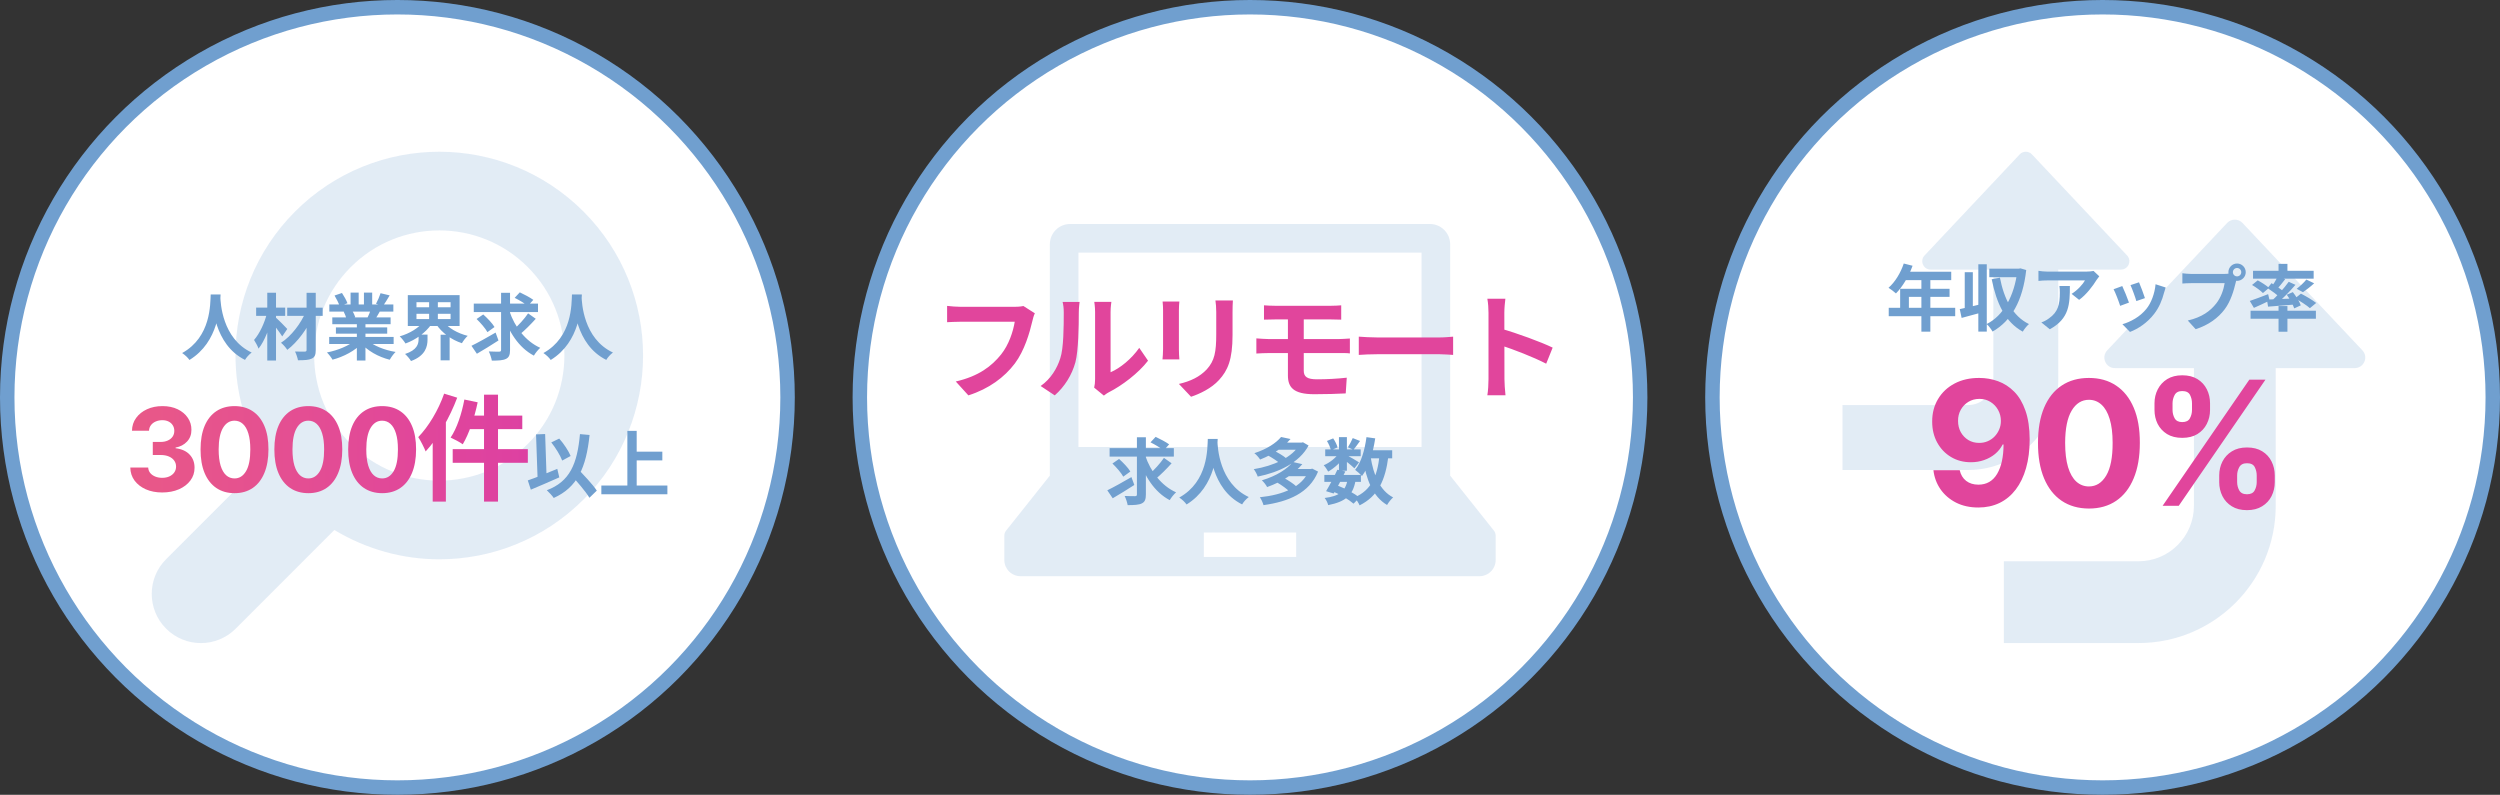 <svg width="346" height="110" viewBox="0 0 346 110" fill="none" xmlns="http://www.w3.org/2000/svg">
<rect x="0" y="0" width="346" height="110" fill="#333333" stroke="none"/>
<circle cx="55" cy="55" r="54" fill="white" stroke="#709FCF" stroke-width="2"/>
<g opacity="0.2">
<path d="M80.74 29.262C75.247 23.764 67.996 20.996 60.797 21C53.596 20.996 46.347 23.764 40.854 29.262C35.356 34.755 32.586 42.006 32.594 49.203C32.588 54.231 33.97 59.266 36.651 63.728L22.994 77.385C20.335 80.044 20.335 84.352 22.994 87.01C25.65 89.669 29.96 89.669 32.617 87.01L46.276 73.351C50.736 76.034 55.773 77.414 60.797 77.408C67.996 77.414 75.247 74.646 80.74 69.148C86.236 63.655 89.006 56.406 89 49.203C89.008 42.006 86.236 34.755 80.74 29.262ZM73.039 61.449C69.646 64.84 65.246 66.513 60.797 66.521C56.348 66.513 51.95 64.84 48.553 61.449C45.162 58.052 43.489 53.654 43.481 49.203C43.489 44.756 45.162 40.356 48.553 36.961C51.95 33.57 56.348 31.897 60.797 31.889C65.246 31.897 69.646 33.57 73.041 36.961C76.432 40.356 78.105 44.756 78.113 49.203C78.105 53.654 76.432 58.052 73.039 61.449Z" fill="#709FCF"/>
</g>
<path d="M29.16 40.75H30.53C30.44 42.43 30.31 47.31 26.22 49.82C26.01 49.51 25.62 49.14 25.21 48.86C29.23 46.63 29.09 42.06 29.16 40.75ZM30.49 41.01C30.52 41.88 30.73 46.87 34.83 48.79C34.45 49.08 34.09 49.48 33.91 49.81C29.6 47.67 29.41 42.16 29.33 41.13L30.49 41.01ZM39.75 42.58H44.66V43.72H39.75V42.58ZM42.43 40.52H43.7V48.43C43.7 49.11 43.56 49.44 43.15 49.63C42.74 49.83 42.11 49.86 41.24 49.86C41.18 49.52 41 48.98 40.83 48.65C41.38 48.67 42 48.66 42.18 48.66C42.36 48.66 42.43 48.6 42.43 48.43V40.52ZM42.33 43.13L43.3 43.72C42.57 45.46 41.17 47.36 39.76 48.42C39.56 48.1 39.19 47.68 38.89 47.44C40.29 46.55 41.66 44.76 42.33 43.13ZM35.45 42.57H39.47V43.72H35.45V42.57ZM36.99 40.51H38.2V49.9H36.99V40.51ZM36.95 43.34L37.73 43.62C37.35 45.27 36.64 47.2 35.78 48.25C35.66 47.88 35.36 47.37 35.16 47.05C35.94 46.17 36.64 44.64 36.95 43.34ZM38.11 43.9C38.43 44.15 39.52 45.26 39.76 45.53L39.06 46.56C38.71 45.99 37.91 44.95 37.52 44.49L38.11 43.9ZM45.56 46.63H54.48V47.61H45.56V46.63ZM45.58 42.14H54.44V43.13H45.58V42.14ZM45.99 43.93H54.06V44.87H45.99V43.93ZM46.49 45.31H53.59V46.18H46.49V45.31ZM49.39 44.41H50.58V49.9H49.39V44.41ZM48.52 40.5H49.64V42.61H48.52V40.5ZM50.37 40.5H51.51V42.54H50.37V40.5ZM49.17 47.07L50.11 47.49C49.16 48.53 47.56 49.38 46.02 49.78C45.86 49.49 45.51 49.03 45.25 48.78C46.76 48.49 48.35 47.83 49.17 47.07ZM50.82 47.04C51.63 47.83 53.19 48.45 54.75 48.71C54.48 48.96 54.12 49.46 53.94 49.79C52.36 49.39 50.83 48.54 49.89 47.41L50.82 47.04ZM52.67 40.58L53.93 40.88C53.61 41.43 53.27 41.97 53.01 42.34L52.04 42.04C52.27 41.63 52.53 41.02 52.67 40.58ZM51.35 42.73L52.62 43.02C52.35 43.5 52.09 43.94 51.88 44.26L50.86 43.97C51.04 43.61 51.25 43.1 51.35 42.73ZM46.3 40.9L47.33 40.55C47.62 40.98 47.95 41.58 48.09 41.97L47 42.36C46.89 41.97 46.57 41.36 46.3 40.9ZM47.57 43.14L48.73 42.96C48.9 43.24 49.09 43.63 49.17 43.9L47.95 44.11C47.89 43.85 47.72 43.43 47.57 43.14ZM57.64 43.43V44.16H62.36V43.43H57.64ZM57.64 41.82V42.53H62.36V41.82H57.64ZM56.44 40.85H63.61V45.12H56.44V40.85ZM61.37 44.49C62.03 45.39 63.33 46.13 64.73 46.48C64.46 46.72 64.1 47.19 63.93 47.5C62.46 47.02 61.16 46.06 60.36 44.86L61.37 44.49ZM58.64 44.48L59.7 44.89C58.89 46.05 57.54 47.03 56.12 47.54C55.94 47.24 55.58 46.79 55.32 46.55C56.67 46.17 57.98 45.38 58.64 44.48ZM57.93 46.31H59.17V47C59.17 47.96 58.88 49.24 56.88 49.97C56.72 49.67 56.32 49.22 56.06 48.99C57.73 48.45 57.93 47.6 57.93 46.96V46.31ZM59.39 41.34H60.6V44.64H59.39V41.34ZM60.98 46.33H62.23V49.87H60.98V46.33ZM65.57 42.02H74.46V43.19H65.57V42.02ZM70.5 43.05C71.23 45.24 72.72 47.22 74.77 48.14C74.48 48.39 74.09 48.87 73.89 49.22C71.77 48.1 70.39 45.9 69.55 43.32L70.5 43.05ZM73.09 43.37L74.15 44.12C73.47 44.88 72.62 45.73 71.96 46.27L71.09 45.61C71.73 45.05 72.59 44.12 73.09 43.37ZM71.23 41.22L71.94 40.46C72.54 40.74 73.38 41.18 73.81 41.5L73.05 42.35C72.67 42.01 71.85 41.53 71.23 41.22ZM65.96 44.15L66.88 43.52C67.44 44.02 68.14 44.74 68.44 45.26L67.46 45.97C67.19 45.46 66.52 44.69 65.96 44.15ZM69.35 40.52H70.59V48.43C70.59 49.13 70.44 49.47 70.03 49.67C69.61 49.88 68.96 49.91 68.07 49.91C68.01 49.56 67.83 49 67.65 48.64C68.26 48.67 68.89 48.67 69.09 48.67C69.28 48.66 69.35 48.61 69.35 48.42V40.52ZM65.25 47.86C66.09 47.45 67.39 46.73 68.59 46.03L68.99 47.12C67.99 47.77 66.88 48.45 66 48.96L65.25 47.86ZM79.16 40.75H80.53C80.44 42.43 80.31 47.31 76.22 49.82C76.01 49.51 75.62 49.14 75.21 48.86C79.23 46.63 79.09 42.06 79.16 40.75ZM80.49 41.01C80.52 41.88 80.73 46.87 84.83 48.79C84.45 49.08 84.09 49.48 83.91 49.81C79.6 47.67 79.41 42.16 79.33 41.13L80.49 41.01Z" fill="#709FCF"/>
<path d="M22.447 68.159C21.599 68.159 20.843 68.013 20.18 67.722C19.521 67.426 19 67.021 18.618 66.506C18.239 65.987 18.044 65.388 18.033 64.71H20.51C20.525 64.994 20.618 65.244 20.788 65.46C20.963 65.672 21.194 65.837 21.482 65.954C21.769 66.072 22.093 66.131 22.453 66.131C22.828 66.131 23.16 66.064 23.447 65.932C23.735 65.799 23.961 65.615 24.124 65.381C24.287 65.146 24.368 64.875 24.368 64.568C24.368 64.258 24.281 63.983 24.107 63.744C23.936 63.502 23.69 63.312 23.368 63.176C23.05 63.04 22.671 62.972 22.232 62.972H21.146V61.165H22.232C22.603 61.165 22.93 61.1 23.215 60.972C23.502 60.843 23.726 60.665 23.885 60.438C24.044 60.206 24.124 59.938 24.124 59.631C24.124 59.339 24.053 59.083 23.913 58.864C23.777 58.64 23.584 58.466 23.334 58.341C23.088 58.216 22.8 58.153 22.47 58.153C22.137 58.153 21.832 58.214 21.555 58.335C21.279 58.453 21.057 58.621 20.891 58.841C20.724 59.061 20.635 59.318 20.624 59.614H18.266C18.277 58.943 18.468 58.352 18.84 57.841C19.211 57.33 19.711 56.93 20.34 56.642C20.972 56.35 21.686 56.205 22.482 56.205C23.285 56.205 23.987 56.35 24.59 56.642C25.192 56.934 25.66 57.328 25.993 57.824C26.33 58.316 26.497 58.869 26.493 59.483C26.497 60.135 26.294 60.678 25.885 61.114C25.48 61.549 24.951 61.826 24.3 61.943V62.034C25.156 62.144 25.807 62.441 26.254 62.926C26.705 63.407 26.928 64.01 26.925 64.733C26.928 65.396 26.737 65.985 26.351 66.5C25.968 67.015 25.44 67.421 24.766 67.716C24.091 68.011 23.319 68.159 22.447 68.159ZM32.456 68.256C31.478 68.252 30.637 68.011 29.933 67.534C29.232 67.057 28.692 66.365 28.314 65.46C27.939 64.555 27.753 63.466 27.757 62.193C27.757 60.924 27.944 59.843 28.319 58.949C28.698 58.055 29.238 57.375 29.939 56.909C30.643 56.439 31.482 56.205 32.456 56.205C33.429 56.205 34.266 56.439 34.967 56.909C35.672 57.379 36.213 58.061 36.592 58.955C36.971 59.845 37.158 60.924 37.154 62.193C37.154 63.47 36.965 64.561 36.586 65.466C36.211 66.371 35.673 67.062 34.973 67.54C34.272 68.017 33.433 68.256 32.456 68.256ZM32.456 66.216C33.122 66.216 33.654 65.881 34.052 65.21C34.45 64.54 34.647 63.534 34.643 62.193C34.643 61.311 34.552 60.576 34.37 59.989C34.192 59.401 33.939 58.96 33.609 58.665C33.283 58.369 32.899 58.222 32.456 58.222C31.793 58.222 31.262 58.553 30.865 59.216C30.467 59.879 30.266 60.871 30.262 62.193C30.262 63.087 30.352 63.833 30.529 64.432C30.711 65.026 30.967 65.474 31.297 65.773C31.626 66.068 32.013 66.216 32.456 66.216ZM42.671 68.256C41.694 68.252 40.853 68.011 40.149 67.534C39.448 67.057 38.908 66.365 38.529 65.46C38.154 64.555 37.969 63.466 37.972 62.193C37.972 60.924 38.16 59.843 38.535 58.949C38.914 58.055 39.453 57.375 40.154 56.909C40.859 56.439 41.698 56.205 42.671 56.205C43.645 56.205 44.482 56.439 45.183 56.909C45.887 57.379 46.429 58.061 46.808 58.955C47.187 59.845 47.374 60.924 47.37 62.193C47.37 63.47 47.181 64.561 46.802 65.466C46.427 66.371 45.889 67.062 45.188 67.54C44.488 68.017 43.649 68.256 42.671 68.256ZM42.671 66.216C43.338 66.216 43.87 65.881 44.268 65.21C44.666 64.54 44.863 63.534 44.859 62.193C44.859 61.311 44.768 60.576 44.586 59.989C44.408 59.401 44.154 58.96 43.825 58.665C43.499 58.369 43.114 58.222 42.671 58.222C42.008 58.222 41.478 58.553 41.08 59.216C40.683 59.879 40.482 60.871 40.478 62.193C40.478 63.087 40.567 63.833 40.745 64.432C40.927 65.026 41.183 65.474 41.512 65.773C41.842 66.068 42.228 66.216 42.671 66.216ZM52.887 68.256C51.91 68.252 51.069 68.011 50.364 67.534C49.663 67.057 49.124 66.365 48.745 65.46C48.37 64.555 48.184 63.466 48.188 62.193C48.188 60.924 48.376 59.843 48.751 58.949C49.129 58.055 49.669 57.375 50.37 56.909C51.074 56.439 51.913 56.205 52.887 56.205C53.86 56.205 54.697 56.439 55.398 56.909C56.103 57.379 56.645 58.061 57.023 58.955C57.402 59.845 57.59 60.924 57.586 62.193C57.586 63.47 57.396 64.561 57.018 65.466C56.643 66.371 56.105 67.062 55.404 67.54C54.703 68.017 53.864 68.256 52.887 68.256ZM52.887 66.216C53.554 66.216 54.086 65.881 54.483 65.21C54.881 64.54 55.078 63.534 55.074 62.193C55.074 61.311 54.983 60.576 54.802 59.989C54.624 59.401 54.37 58.96 54.04 58.665C53.715 58.369 53.33 58.222 52.887 58.222C52.224 58.222 51.694 58.553 51.296 59.216C50.898 59.879 50.697 60.871 50.694 62.193C50.694 63.087 50.783 63.833 50.961 64.432C51.143 65.026 51.398 65.474 51.728 65.773C52.057 66.068 52.444 66.216 52.887 66.216ZM66.989 54.624H68.925V69.424H66.989V54.624ZM64.269 55.296L66.109 55.68C65.661 57.84 64.893 60.08 64.045 61.488C63.661 61.2 62.829 60.768 62.365 60.56C63.229 59.296 63.901 57.264 64.269 55.296ZM64.877 57.52H72.285V59.392H64.413L64.877 57.52ZM62.653 62.16H73.053V64.048H62.653V62.16ZM61.469 54.48L63.277 55.04C62.253 57.76 60.621 60.64 58.909 62.48C58.733 62.016 58.205 60.96 57.885 60.496C59.309 59.04 60.669 56.768 61.469 54.48ZM59.885 58.896L61.709 57.072V57.088V69.424H59.885V58.896Z" fill="url(#paint0_linear_167_1047)"/>
<path d="M76.297 61.23L77.397 60.7C78.047 61.43 78.687 62.41 78.977 63.11L77.807 63.74C77.547 63.04 76.907 61.99 76.297 61.23ZM73.047 66.49C74.077 66.14 75.667 65.5 77.127 64.89L77.407 66.07C76.077 66.67 74.597 67.29 73.467 67.77L73.047 66.49ZM78.907 65.59L79.837 64.75C80.747 65.7 82.027 67.03 82.597 67.9L81.577 68.89C81.047 68 79.827 66.61 78.907 65.59ZM80.267 60.08L81.597 60.2C81.127 64.73 79.917 67.44 76.637 68.92C76.467 68.65 75.967 68.11 75.677 67.85C78.867 66.65 79.897 64.21 80.267 60.08ZM74.187 60.12L75.447 60.07L75.667 66.57L74.417 66.62L74.187 60.12ZM87.507 62.51H91.667V63.72H87.507V62.51ZM83.227 67.2H92.367V68.41H83.227V67.2ZM86.827 59.63H88.117V67.87H86.827V59.63Z" fill="#709FCF"/>
<circle cx="291" cy="55" r="54" fill="white" stroke="#709FCF" stroke-width="2"/>
<g opacity="0.2">
<path d="M326.952 48.482L310.364 30.858C309.786 30.245 308.81 30.245 308.233 30.858L291.644 48.482C290.765 49.415 291.427 50.948 292.71 50.948H303.638V70.021C303.638 74.243 300.203 77.679 295.98 77.679H277.336V88.999H295.98C306.445 88.999 314.958 80.486 314.958 70.021V50.948H325.886C327.169 50.948 327.831 49.415 326.952 48.482Z" fill="#709FCF"/>
<path d="M284.866 37.312H293.542C294.56 37.312 295.086 36.095 294.388 35.354L281.219 21.365C280.76 20.878 279.985 20.878 279.527 21.365L266.358 35.355C265.66 36.096 266.185 37.314 267.204 37.314H275.88V52.564C275.88 54.492 274.311 56.061 272.383 56.061H255V65.047H272.383C279.266 65.047 284.866 59.447 284.866 52.564V37.314V37.312Z" fill="#709FCF"/>
</g>
<path d="M263.48 36.47L264.7 36.78C264.17 38.27 263.29 39.71 262.4 40.61C262.17 40.4 261.66 40 261.37 39.83C262.27 39.05 263.05 37.77 263.48 36.47ZM263.69 37.61H270.05V38.77H263.11L263.69 37.61ZM262.98 39.97H269.82V41.09H264.19V43.19H262.98V39.97ZM261.4 42.6H270.6V43.76H261.4V42.6ZM265.92 38.21H267.16V45.9H265.92V38.21ZM271.23 42.78C272.03 42.62 273.2 42.34 274.32 42.06L274.47 43.19C273.45 43.48 272.37 43.77 271.49 44L271.23 42.78ZM273.8 36.57H274.97V45.89H273.8V36.57ZM271.92 37.67H273.04V43.06H271.92V37.67ZM275.32 37.18H279.49V38.36H275.32V37.18ZM279.21 37.18H279.41L279.63 37.14L280.43 37.37C279.94 41.7 278.35 44.41 275.77 45.89C275.59 45.57 275.23 45.08 274.95 44.85C277.25 43.7 278.78 41.02 279.21 37.45V37.18ZM276.79 38.43C277.35 41.33 278.54 43.75 280.81 44.85C280.53 45.08 280.14 45.57 279.95 45.9C277.51 44.56 276.33 42 275.65 38.65L276.79 38.43ZM290.54 38.24C290.44 38.37 290.25 38.61 290.16 38.75C289.69 39.53 288.74 40.8 287.75 41.5L286.71 40.67C287.52 40.18 288.3 39.3 288.56 38.81C287.95 38.81 283.97 38.81 283.34 38.81C282.93 38.81 282.59 38.83 282.12 38.88V37.48C282.51 37.54 282.93 37.59 283.34 37.59C283.97 37.59 288.21 37.59 288.73 37.59C289.01 37.59 289.56 37.55 289.75 37.5L290.54 38.24ZM286.47 39.58C286.47 42.06 286.41 44.1 283.69 45.57L282.52 44.62C282.85 44.51 283.21 44.34 283.58 44.06C284.84 43.18 285.08 42.13 285.08 40.49C285.08 40.17 285.07 39.91 285.02 39.58H286.47ZM296.04 39.07C296.23 39.49 296.72 40.8 296.86 41.26L295.67 41.67C295.54 41.19 295.1 39.98 294.86 39.46L296.04 39.07ZM299.73 39.79C299.62 40.12 299.56 40.33 299.5 40.53C299.24 41.54 298.81 42.58 298.13 43.45C297.2 44.66 295.96 45.49 294.79 45.94L293.74 44.87C294.83 44.57 296.23 43.81 297.05 42.77C297.73 41.93 298.22 40.6 298.33 39.34L299.73 39.79ZM293.72 39.59C293.97 40.1 294.46 41.32 294.65 41.88L293.43 42.33C293.27 41.8 292.76 40.46 292.52 40.03L293.72 39.59ZM309.03 37.67C309.03 37.99 309.29 38.25 309.61 38.25C309.93 38.25 310.19 37.99 310.19 37.67C310.19 37.35 309.93 37.09 309.61 37.09C309.29 37.09 309.03 37.35 309.03 37.67ZM308.41 37.67C308.41 37.01 308.95 36.47 309.61 36.47C310.27 36.47 310.81 37.01 310.81 37.67C310.81 38.33 310.27 38.87 309.61 38.87C308.95 38.87 308.41 38.33 308.41 37.67ZM309.63 38.46C309.53 38.65 309.46 38.94 309.41 39.15C309.18 40.13 308.74 41.69 307.9 42.8C307 44 305.67 44.99 303.88 45.56L302.79 44.36C304.78 43.9 305.91 43.03 306.71 42.02C307.38 41.19 307.76 40.05 307.89 39.19C307.28 39.19 303.98 39.19 303.23 39.19C302.77 39.19 302.3 39.22 302.04 39.24V37.82C302.34 37.86 302.9 37.91 303.23 37.91C303.98 37.91 307.3 37.91 307.86 37.91C308.06 37.91 308.38 37.9 308.64 37.83L309.63 38.46ZM315.35 36.52H316.58V37.92H315.35V36.52ZM315.35 42.36H316.58V45.91H315.35V42.36ZM311.48 43.01H320.52V44.11H311.48V43.01ZM311.82 37.48H320.21V38.57H311.82V37.48ZM319.2 38.69L320.28 39.21C319.77 39.68 319.18 40.13 318.73 40.44L317.86 39.97C318.3 39.63 318.88 39.1 319.2 38.69ZM315.25 38.27L316.27 38.64C315.86 39.17 315.42 39.72 315.07 40.09L314.32 39.76C314.64 39.35 315.03 38.71 315.25 38.27ZM316.76 39L317.69 39.42C316.85 40.4 315.75 41.52 314.88 42.21L314.18 41.83C315.05 41.09 316.12 39.9 316.76 39ZM313.83 39.87L314.38 39.19C314.95 39.53 315.74 40.05 316.12 40.41L315.53 41.18C315.18 40.81 314.41 40.25 313.83 39.87ZM313.74 41.46C314.73 41.43 316.22 41.37 317.69 41.3L317.68 42.14C316.33 42.26 314.96 42.36 313.9 42.44L313.74 41.46ZM316.49 40.79L317.33 40.43C317.77 40.99 318.25 41.75 318.43 42.26L317.52 42.68C317.36 42.17 316.91 41.37 316.49 40.79ZM311.37 41.65C312.01 41.44 312.98 41.07 313.91 40.71L314.12 41.6C313.38 41.96 312.59 42.33 311.94 42.61L311.37 41.65ZM311.68 39.44L312.47 38.8C312.99 39.08 313.69 39.52 314.03 39.84L313.19 40.56C312.88 40.23 312.21 39.75 311.68 39.44ZM317.64 41.29L318.45 40.64C319.14 40.99 320.08 41.54 320.56 41.93L319.69 42.65C319.26 42.26 318.34 41.67 317.64 41.29Z" fill="#709FCF"/>
<path d="M273.934 52.307C274.832 52.307 275.695 52.457 276.525 52.758C277.36 53.06 278.104 53.54 278.758 54.199C279.417 54.858 279.937 55.733 280.318 56.824C280.704 57.909 280.9 59.242 280.906 60.821C280.906 62.304 280.738 63.628 280.403 64.793C280.073 65.952 279.599 66.938 278.979 67.75C278.36 68.562 277.613 69.182 276.738 69.608C275.863 70.028 274.886 70.239 273.806 70.239C272.641 70.239 271.613 70.014 270.721 69.565C269.829 69.111 269.11 68.494 268.565 67.716C268.025 66.932 267.698 66.051 267.585 65.074H271.224C271.366 65.71 271.664 66.204 272.119 66.557C272.573 66.903 273.136 67.077 273.806 67.077C274.943 67.077 275.806 66.582 276.397 65.594C276.988 64.599 277.286 63.239 277.292 61.511H277.173C276.911 62.023 276.559 62.463 276.116 62.832C275.673 63.196 275.164 63.477 274.59 63.676C274.022 63.875 273.417 63.974 272.775 63.974C271.747 63.974 270.829 63.733 270.022 63.25C269.215 62.767 268.579 62.102 268.113 61.256C267.647 60.409 267.414 59.443 267.414 58.358C267.408 57.188 267.678 56.145 268.224 55.23C268.769 54.315 269.531 53.599 270.508 53.082C271.491 52.56 272.633 52.301 273.934 52.307ZM273.96 55.205C273.386 55.205 272.874 55.341 272.425 55.614C271.982 55.886 271.63 56.253 271.369 56.713C271.113 57.173 270.988 57.688 270.994 58.256C270.994 58.83 271.119 59.347 271.369 59.807C271.624 60.261 271.971 60.625 272.408 60.898C272.852 61.165 273.357 61.298 273.925 61.298C274.352 61.298 274.747 61.219 275.11 61.06C275.474 60.901 275.789 60.682 276.056 60.403C276.329 60.119 276.542 59.793 276.695 59.423C276.849 59.054 276.925 58.662 276.925 58.247C276.92 57.696 276.789 57.19 276.533 56.73C276.278 56.27 275.925 55.901 275.477 55.622C275.028 55.344 274.522 55.205 273.96 55.205ZM289.106 70.383C287.64 70.378 286.379 70.017 285.322 69.301C284.271 68.585 283.461 67.548 282.893 66.19C282.331 64.832 282.052 63.199 282.058 61.29C282.058 59.386 282.339 57.764 282.902 56.423C283.47 55.082 284.279 54.062 285.331 53.364C286.387 52.659 287.646 52.307 289.106 52.307C290.566 52.307 291.822 52.659 292.873 53.364C293.93 54.068 294.743 55.091 295.311 56.432C295.879 57.767 296.16 59.386 296.154 61.29C296.154 63.205 295.87 64.841 295.302 66.199C294.74 67.557 293.933 68.594 292.882 69.31C291.831 70.026 290.572 70.383 289.106 70.383ZM289.106 67.324C290.106 67.324 290.904 66.821 291.501 65.815C292.098 64.81 292.393 63.301 292.387 61.29C292.387 59.966 292.251 58.864 291.978 57.983C291.711 57.102 291.331 56.44 290.836 55.997C290.348 55.554 289.771 55.332 289.106 55.332C288.112 55.332 287.316 55.83 286.72 56.824C286.123 57.818 285.822 59.307 285.816 61.29C285.816 62.631 285.95 63.75 286.217 64.648C286.49 65.54 286.873 66.21 287.368 66.659C287.862 67.102 288.441 67.324 289.106 67.324ZM307.14 66.727V65.807C307.14 65.108 307.288 64.466 307.583 63.881C307.884 63.29 308.319 62.818 308.887 62.466C309.461 62.108 310.16 61.929 310.984 61.929C311.819 61.929 312.521 62.105 313.089 62.457C313.663 62.81 314.094 63.281 314.384 63.872C314.68 64.457 314.827 65.102 314.827 65.807V66.727C314.827 67.426 314.68 68.071 314.384 68.662C314.089 69.247 313.654 69.716 313.08 70.068C312.506 70.426 311.807 70.605 310.984 70.605C310.148 70.605 309.447 70.426 308.878 70.068C308.31 69.716 307.878 69.247 307.583 68.662C307.288 68.071 307.14 67.426 307.14 66.727ZM309.62 65.807V66.727C309.62 67.131 309.717 67.511 309.91 67.869C310.109 68.227 310.467 68.406 310.984 68.406C311.501 68.406 311.853 68.23 312.04 67.878C312.234 67.526 312.33 67.142 312.33 66.727V65.807C312.33 65.392 312.239 65.006 312.057 64.648C311.876 64.29 311.518 64.111 310.984 64.111C310.472 64.111 310.117 64.29 309.918 64.648C309.719 65.006 309.62 65.392 309.62 65.807ZM298.182 56.739V55.818C298.182 55.114 298.333 54.469 298.634 53.883C298.935 53.293 299.37 52.821 299.938 52.469C300.512 52.117 301.205 51.94 302.018 51.94C302.859 51.94 303.563 52.117 304.131 52.469C304.7 52.821 305.131 53.293 305.427 53.883C305.722 54.469 305.87 55.114 305.87 55.818V56.739C305.87 57.443 305.719 58.088 305.418 58.673C305.123 59.258 304.688 59.727 304.114 60.08C303.546 60.426 302.847 60.599 302.018 60.599C301.188 60.599 300.486 60.423 299.913 60.071C299.344 59.713 298.913 59.244 298.617 58.665C298.327 58.08 298.182 57.438 298.182 56.739ZM300.68 55.818V56.739C300.68 57.153 300.776 57.537 300.969 57.889C301.168 58.242 301.518 58.418 302.018 58.418C302.54 58.418 302.896 58.242 303.083 57.889C303.276 57.537 303.373 57.153 303.373 56.739V55.818C303.373 55.403 303.282 55.017 303.1 54.659C302.918 54.301 302.557 54.122 302.018 54.122C301.512 54.122 301.163 54.304 300.969 54.668C300.776 55.031 300.68 55.415 300.68 55.818ZM299.307 70L311.307 52.545H313.54L301.54 70H299.307Z" fill="#E1459C"/>
<circle cx="173" cy="55" r="54" fill="white" stroke="#709FCF" stroke-width="2"/>
<g opacity="0.2">
<path d="M206.757 73.438L200.701 65.824V33.805C200.701 32.256 199.445 31 197.896 31H148.104C146.555 31 145.299 32.256 145.299 33.805V65.824L139.244 73.438C139.086 73.636 139 73.882 139 74.137V77.507C139 78.743 140.002 79.745 141.238 79.745H204.762C205.999 79.745 207 78.743 207 77.507V74.137C207 73.882 206.915 73.636 206.757 73.438ZM149.257 34.958H196.743V61.866H149.257V34.958ZM179.391 77.083H166.609V73.699H179.391V77.083Z" fill="#709FCF"/>
</g>
<path d="M143.224 43.36C143.064 43.664 142.952 44.128 142.872 44.464C142.504 46.032 141.8 48.512 140.456 50.304C139.016 52.208 136.888 53.808 134.024 54.72L132.28 52.8C135.464 52.064 137.256 50.672 138.552 49.056C139.624 47.712 140.216 45.904 140.44 44.528C139.464 44.528 134.184 44.528 132.984 44.528C132.248 44.528 131.496 44.576 131.08 44.592V42.336C131.56 42.4 132.456 42.464 132.984 42.464C134.184 42.464 139.496 42.464 140.392 42.464C140.696 42.464 141.208 42.448 141.64 42.352L143.224 43.36ZM151.432 53.648C151.512 53.344 151.56 52.912 151.56 52.48C151.56 51.632 151.56 44.448 151.56 43.152C151.56 42.432 151.448 41.808 151.448 41.776H153.816C153.816 41.808 153.704 42.448 153.704 43.168C153.704 44.448 153.704 50.544 153.704 51.52C155.016 50.96 156.584 49.696 157.672 48.144L158.888 49.92C157.56 51.648 155.272 53.376 153.464 54.288C153.128 54.464 152.936 54.64 152.776 54.752L151.432 53.648ZM144.024 53.424C145.448 52.432 146.312 50.96 146.744 49.584C147.208 48.224 147.224 45.184 147.224 43.264C147.224 42.608 147.16 42.192 147.064 41.792H149.416C149.416 41.856 149.304 42.576 149.304 43.232C149.304 45.136 149.256 48.512 148.84 50.128C148.344 51.92 147.352 53.504 145.976 54.72L144.024 53.424ZM170.632 41.584C170.6 42.032 170.584 42.544 170.584 43.2C170.584 44.016 170.584 45.568 170.584 46.352C170.584 49.808 169.912 51.28 168.712 52.592C167.656 53.76 166.008 54.528 164.84 54.912L163.16 53.136C164.76 52.768 166.04 52.16 167.016 51.12C168.104 49.92 168.328 48.72 168.328 46.224C168.328 45.424 168.328 43.888 168.328 43.2C168.328 42.544 168.28 42.032 168.216 41.584H170.632ZM163.224 41.728C163.192 42.096 163.16 42.448 163.16 42.944C163.16 43.648 163.16 47.456 163.16 48.352C163.16 48.752 163.192 49.376 163.224 49.744H160.888C160.92 49.456 160.968 48.832 160.968 48.336C160.968 47.424 160.968 43.648 160.968 42.944C160.968 42.656 160.952 42.096 160.904 41.728H163.224ZM174.936 42.256C175.4 42.288 175.912 42.32 176.488 42.32C177.864 42.32 182.776 42.32 184.2 42.32C184.728 42.32 185.256 42.288 185.624 42.256V44.24C185.208 44.224 184.776 44.208 184.2 44.208C182.776 44.208 177.272 44.208 176.488 44.208C175.912 44.208 175.4 44.224 174.936 44.24V42.256ZM180.44 47.888C180.44 48.624 180.44 50.752 180.44 51.312C180.44 52.176 180.968 52.496 182.264 52.496C183.688 52.496 185.096 52.416 186.392 52.272L186.248 54.448C185.208 54.512 183.384 54.56 181.896 54.56C178.968 54.56 178.248 53.568 178.248 51.952C178.248 50.896 178.248 48.752 178.248 47.808C178.248 47.2 178.248 44.256 178.248 43.728H180.44C180.44 44.224 180.44 47.728 180.44 47.888ZM173.88 46.832C174.328 46.864 175.144 46.928 175.624 46.928C177.096 46.928 184.2 46.928 185.256 46.928C185.592 46.928 186.408 46.88 186.824 46.848V48.912C186.392 48.848 185.672 48.864 185.32 48.864C184.168 48.864 177.08 48.864 175.624 48.864C175.176 48.864 174.36 48.896 173.88 48.928V46.832ZM188.056 46.592C188.648 46.64 189.8 46.704 190.632 46.704C192.52 46.704 197.8 46.704 199.224 46.704C199.976 46.704 200.68 46.624 201.112 46.592V49.12C200.728 49.104 199.912 49.024 199.24 49.024C197.784 49.024 192.52 49.024 190.632 49.024C189.736 49.024 188.664 49.072 188.056 49.12V46.592ZM206.008 52.48C206.008 51.248 206.008 44.624 206.008 43.28C206.008 42.704 205.96 41.92 205.848 41.344H208.344C208.28 41.92 208.2 42.608 208.2 43.28C208.2 45.04 208.216 51.296 208.216 52.48C208.216 52.928 208.28 54.048 208.36 54.704H205.848C205.96 54.08 206.008 53.104 206.008 52.48ZM207.736 45.488C209.864 46.08 213.32 47.344 214.888 48.112L213.992 50.336C212.168 49.392 209.48 48.368 207.736 47.792V45.488Z" fill="#E1459C"/>
<path d="M153.57 62.02H162.46V63.19H153.57V62.02ZM158.5 63.05C159.23 65.24 160.72 67.22 162.77 68.14C162.48 68.39 162.09 68.87 161.89 69.22C159.77 68.1 158.39 65.9 157.55 63.32L158.5 63.05ZM161.09 63.37L162.15 64.12C161.47 64.88 160.62 65.73 159.96 66.27L159.09 65.61C159.73 65.05 160.59 64.12 161.09 63.37ZM159.23 61.22L159.94 60.46C160.54 60.74 161.38 61.18 161.81 61.5L161.05 62.35C160.67 62.01 159.85 61.53 159.23 61.22ZM153.96 64.15L154.88 63.52C155.44 64.02 156.14 64.74 156.44 65.26L155.46 65.97C155.19 65.46 154.52 64.69 153.96 64.15ZM157.35 60.52H158.59V68.43C158.59 69.13 158.44 69.47 158.03 69.67C157.61 69.88 156.96 69.91 156.07 69.91C156.01 69.56 155.83 69 155.65 68.64C156.26 68.67 156.89 68.67 157.09 68.67C157.28 68.66 157.35 68.61 157.35 68.42V60.52ZM153.25 67.86C154.09 67.45 155.39 66.73 156.59 66.03L156.99 67.12C155.99 67.77 154.88 68.45 154 68.96L153.25 67.86ZM167.16 60.75H168.53C168.44 62.43 168.31 67.31 164.22 69.82C164.01 69.51 163.62 69.14 163.21 68.86C167.23 66.63 167.09 62.06 167.16 60.75ZM168.49 61.01C168.52 61.88 168.73 66.87 172.83 68.79C172.45 69.08 172.09 69.48 171.91 69.81C167.6 67.67 167.41 62.16 167.33 61.13L168.49 61.01ZM175.4 62.99L176.21 62.32C176.81 62.61 177.61 63.07 178 63.42L177.15 64.16C176.79 63.81 176.01 63.31 175.4 62.99ZM179.91 61.26H180.14L180.33 61.21L181.11 61.66C179.81 64.07 176.98 65.37 174.07 65.96C173.97 65.66 173.73 65.19 173.52 64.93C176.22 64.5 178.92 63.3 179.91 61.43V61.26ZM176.75 61.26H180.18V62.24H176.75V61.26ZM177.3 60.48L178.61 60.76C177.59 61.92 176.27 62.86 174.4 63.6C174.23 63.32 173.86 62.91 173.6 62.72C175.38 62.14 176.62 61.3 177.3 60.48ZM176.76 66.78L177.63 66.11C178.24 66.44 179.04 66.95 179.44 67.34L178.51 68.08C178.16 67.7 177.38 67.14 176.76 66.78ZM181.17 64.91H181.41L181.62 64.86L182.42 65.27C181.2 68.25 178.31 69.43 174.87 69.91C174.78 69.58 174.56 69.09 174.36 68.82C177.53 68.49 180.24 67.44 181.17 65.08V64.91ZM178.23 64.91H181.49V65.91H178.23V64.91ZM178.93 63.94L180.24 64.24C179.12 65.55 177.58 66.61 175.37 67.41C175.23 67.13 174.89 66.69 174.64 66.48C176.73 65.85 178.16 64.89 178.93 63.94ZM183.29 65.73H188.35V66.69H183.29V65.73ZM183.41 62.2H188.32V63.14H183.41V62.2ZM185.09 65.01L186.2 65.25C185.71 66.28 185.06 67.5 184.58 68.3L183.53 67.98C184 67.21 184.66 65.96 185.09 65.01ZM186.51 66.4L187.61 66.49C187.25 68.59 186.2 69.43 183.82 69.91C183.75 69.58 183.53 69.16 183.33 68.92C185.32 68.67 186.19 68.04 186.51 66.4ZM187.22 60.63L188.23 61.03C187.9 61.48 187.58 61.94 187.32 62.25L186.55 61.9C186.78 61.55 187.06 61.01 187.22 60.63ZM185.31 60.5H186.41V65.15H185.31V60.5ZM183.65 61.03L184.51 60.67C184.78 61.05 185.03 61.56 185.12 61.92L184.2 62.32C184.13 61.97 183.9 61.44 183.65 61.03ZM185.34 62.67L186.12 63.14C185.62 63.93 184.66 64.8 183.82 65.27C183.68 65.01 183.42 64.61 183.2 64.39C184.01 64.06 184.91 63.35 185.34 62.67ZM186.31 62.96C186.67 63.13 187.81 63.8 188.09 63.99L187.45 64.82C187.08 64.45 186.19 63.74 185.75 63.43L186.31 62.96ZM189.01 62.32H192.68V63.43H189.01V62.32ZM189.12 60.5L190.33 60.67C190.02 62.74 189.42 64.66 188.5 65.88C188.31 65.66 187.82 65.23 187.55 65.03C188.39 64.01 188.88 62.29 189.12 60.5ZM190.93 63L192.16 63.11C191.73 66.53 190.7 68.67 188.17 69.94C188.05 69.65 187.7 69.1 187.48 68.84C189.76 67.84 190.63 65.96 190.93 63ZM189.69 63.21C190.09 65.74 190.97 67.9 192.81 68.84C192.53 69.08 192.15 69.56 191.97 69.89C189.96 68.69 189.09 66.37 188.6 63.38L189.69 63.21ZM184.41 67.99L185.05 67.17C186.23 67.62 187.48 68.32 188.16 68.86L187.33 69.71C186.69 69.15 185.53 68.45 184.41 67.99Z" fill="#709FCF"/>
<defs>
<linearGradient id="paint0_linear_167_1047" x1="93" y1="62.5" x2="17" y2="62.5" gradientUnits="userSpaceOnUse">
<stop stop-color="#D937AB"/>
<stop offset="1" stop-color="#E95987"/>
</linearGradient>
</defs>
</svg>

